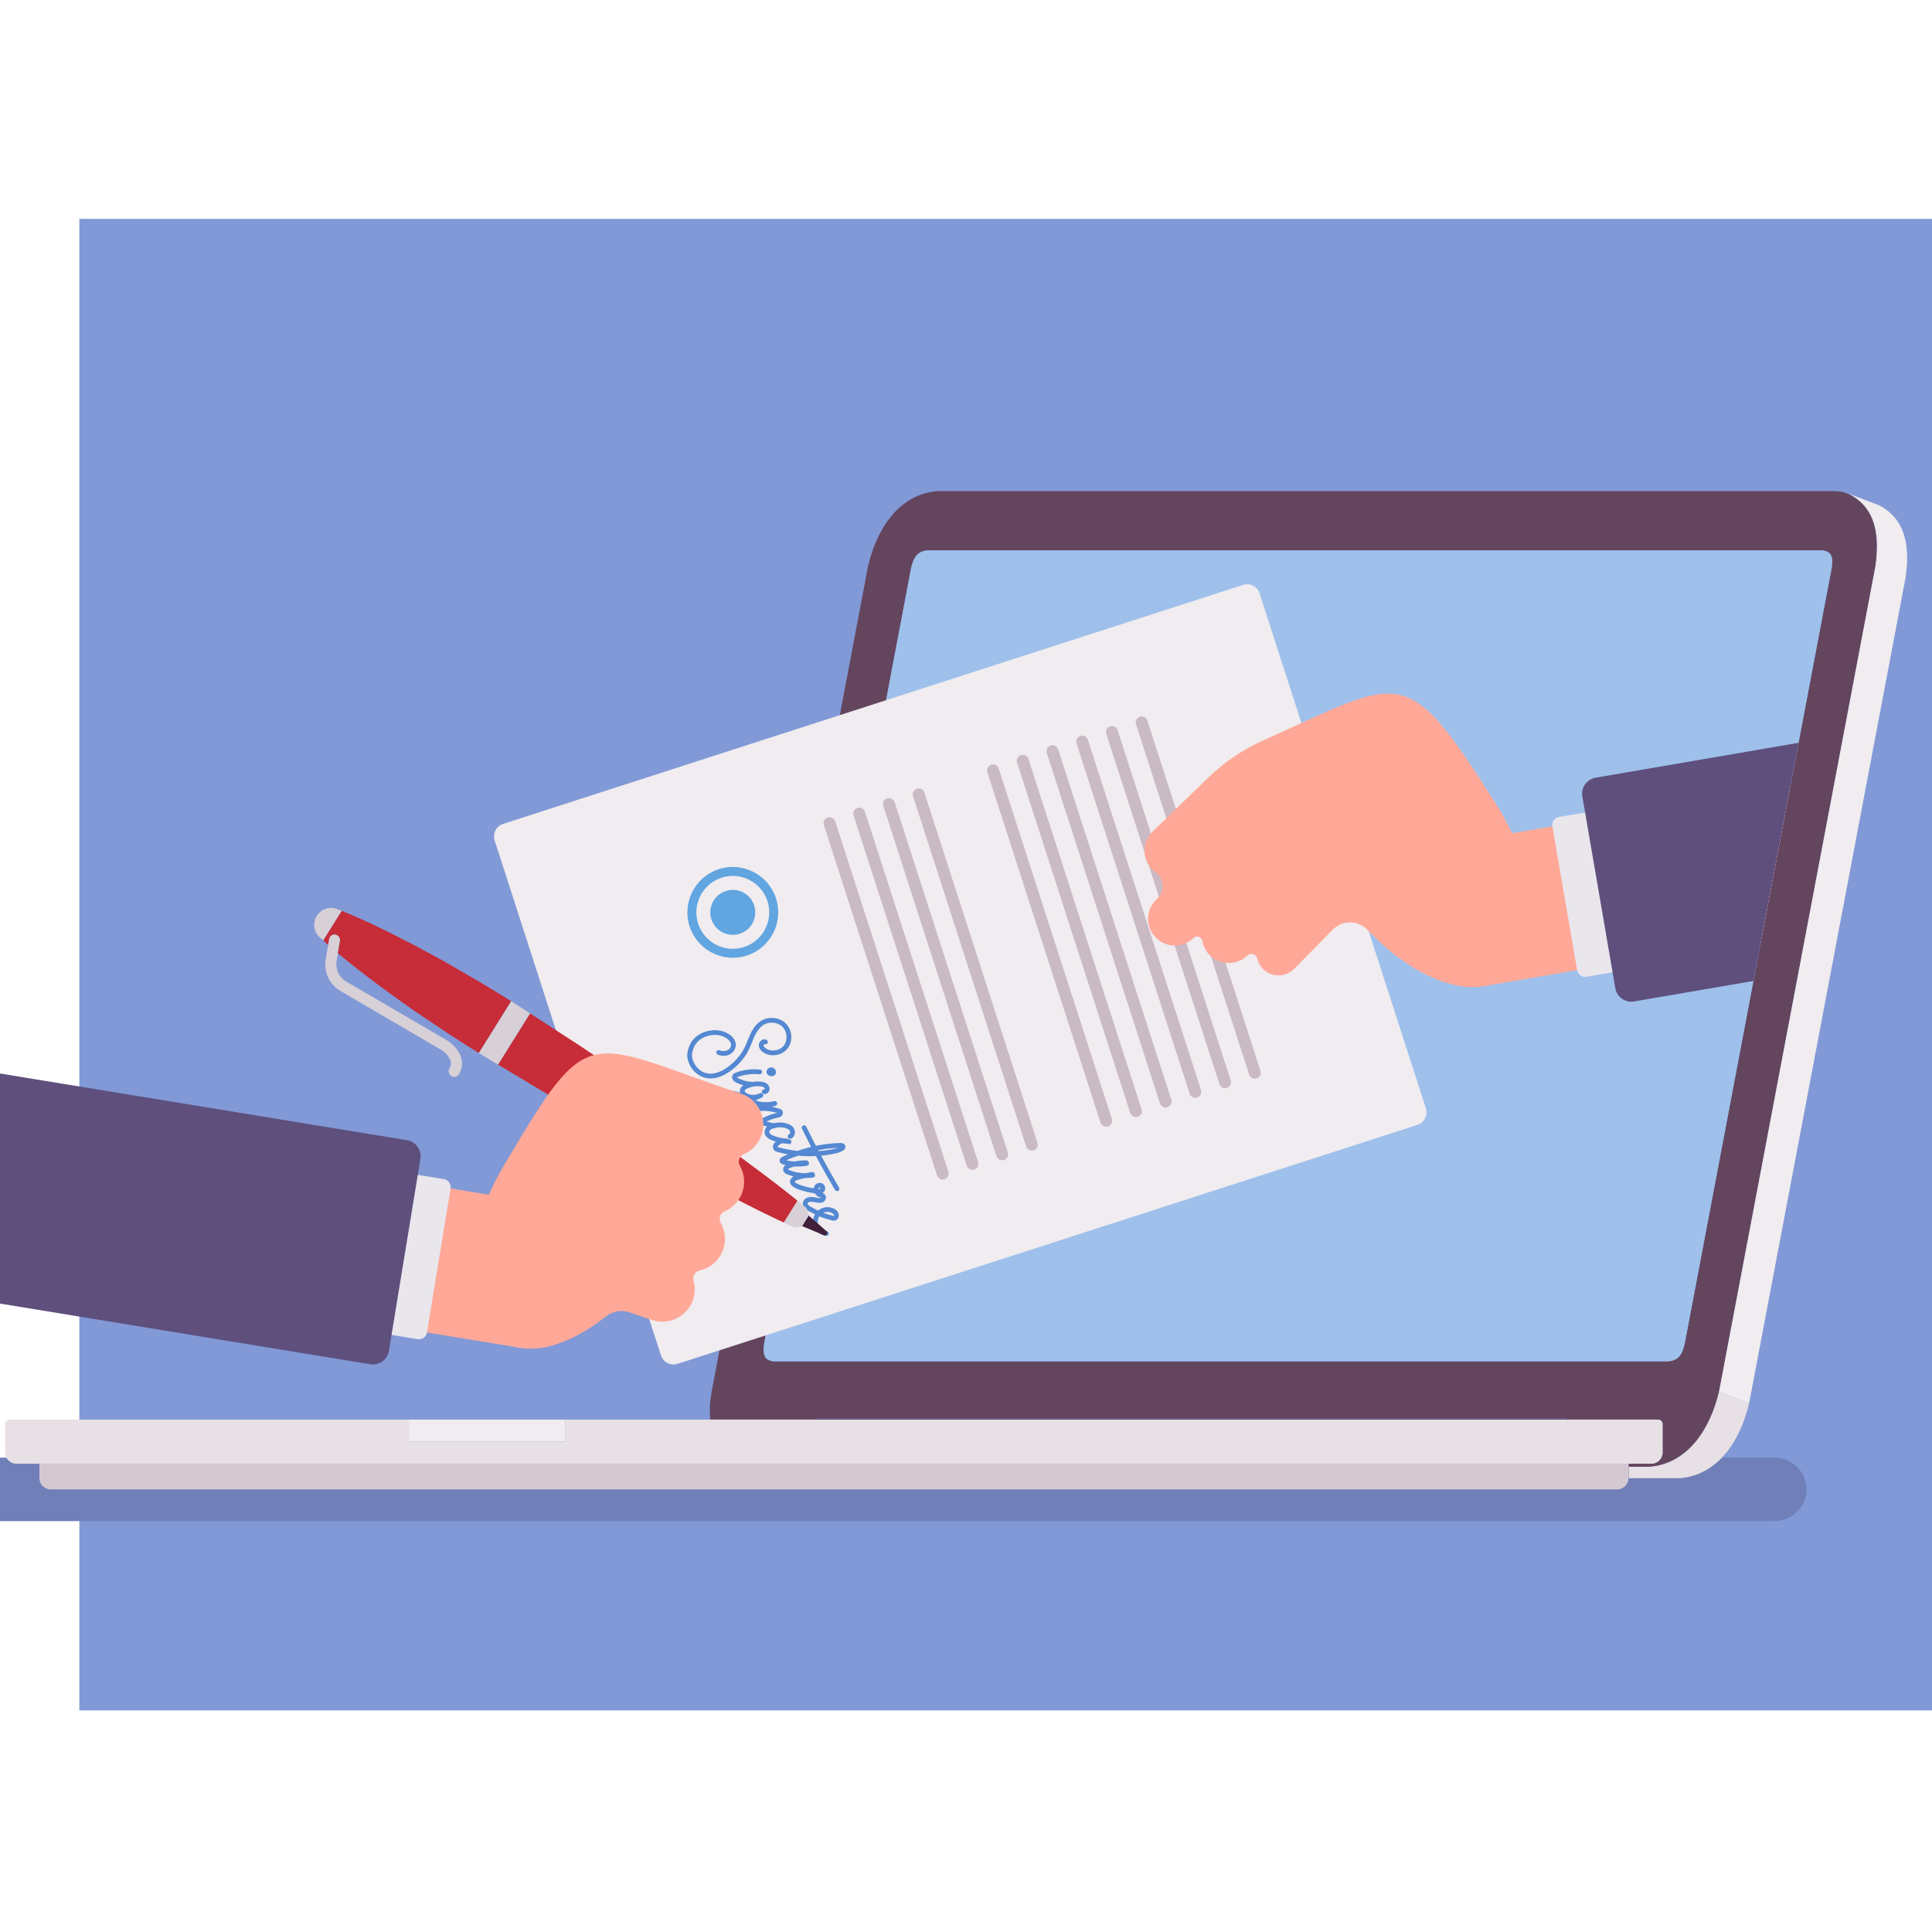 <?xml version="1.0" encoding="UTF-8" standalone="no"?><!DOCTYPE svg PUBLIC "-//W3C//DTD SVG 1.1//EN" "http://www.w3.org/Graphics/SVG/1.1/DTD/svg11.dtd"><svg width="100%" height="100%" viewBox="0 0 100 100" version="1.1" xmlns="http://www.w3.org/2000/svg" xmlns:xlink="http://www.w3.org/1999/xlink" xml:space="preserve" xmlns:serif="http://www.serif.com/" style="fill-rule:evenodd;clip-rule:evenodd;stroke-linejoin:round;stroke-miterlimit:2;"><g><rect x="4.107" y="11.328" width="96.089" height="77.202" style="fill:#8199d6;fill-rule:nonzero;"/><path d="M91.814,78.732l-94.503,0c-0.935,0 -1.693,-0.734 -1.693,-1.641l-0,-0.001c-0,-0.906 0.758,-1.641 1.693,-1.641l94.503,0c0.935,0 1.693,0.735 1.693,1.641l-0,0.001c-0,0.907 -0.758,1.641 -1.693,1.641Z" style="fill:#707fb8;fill-rule:nonzero;"/><path d="M39.551,69.554l7.609,-40.158c0.123,-0.518 0.314,-0.86 0.834,-0.906l46.323,-0c0.518,0.048 0.564,0.392 0.492,0.906l-7.609,40.158c-0.125,0.526 -0.296,0.859 -0.835,0.906l-46.323,0c-0.505,-0.046 -0.563,-0.397 -0.491,-0.906Zm2.51,3.902l0.103,-0.029l0.106,-0.01l38.855,-0l-0.106,0.01l-0.104,0.029l-0.045,0.022l4.95,-0c0.131,-0 0.236,0.105 0.236,0.236l0,1.468c0,0.32 -0.259,0.58 -0.579,0.58c-2.714,-0 2.315,-0 -1.173,-0l-0,0.158l1.1,0c1.966,-0.174 3.113,-1.946 3.571,-3.875l8.1,-42.75c0.245,-1.733 -0.058,-3.36 -1.739,-3.841l-0.364,-0.033l-46.47,-0c-1.972,0.173 -3.11,1.935 -3.57,3.874l-8.1,42.75c-0.076,0.533 -0.111,0.703 -0.077,1.283l0.009,0.15l5.251,-0l0.046,-0.022Z" style="fill:#64455e;fill-rule:nonzero;"/><path d="M81.019,73.427l-38.855,-0l-0.103,0.029l-0.046,0.022l38.855,-0l0.045,-0.022l0.104,-0.029Z" style="fill:#5c3e66;fill-rule:nonzero;"/><path d="M97.241,26.144l-1.56,-0.591c1.431,0.727 1.615,2.172 1.394,3.742l-8.1,42.75l1.559,0.592l8.1,-42.751c0.225,-1.587 0.024,-3.022 -1.393,-3.742Z" style="fill:#f0ecef;fill-rule:nonzero;"/><path d="M85.404,75.92l-1.1,0l-0,0.037c0.002,0.078 0.001,0.221 0,0.554l2.66,-0c1.961,-0.172 3.108,-1.926 3.57,-3.874l-1.559,-0.592c-0.453,1.909 -1.595,3.7 -3.571,3.875Z" style="fill:#e7e0e5;fill-rule:nonzero;"/><path d="M85.477,75.762c0.32,-0 0.579,-0.26 0.579,-0.58l0,-1.468c0,-0.131 -0.105,-0.236 -0.236,-0.236l-56.566,-0l-0,1.142l-8.093,-0l0,-1.142l-20.657,-0c-0.13,-0 -0.236,0.105 -0.236,0.236l0,1.468c0,0.32 0.26,0.58 0.58,0.58l83.456,-0c3.474,-0 0.612,-0 1.173,-0Z" style="fill:#e7e0e5;fill-rule:nonzero;"/><rect x="21.161" y="73.478" width="8.092" height="1.142" style="fill:#f0ecef;fill-rule:nonzero;"/><path d="M84.304,75.957c-0.002,-0.085 -0.008,-0.098 -0.019,-0.195l0.019,1.329c-0,-0.241 0,-0.429 0,-0.58c0.001,-0.333 0.002,-0.476 -0,-0.554Z" style="fill:#d5c9d1;fill-rule:nonzero;"/><path d="M2.04,76.511c-0,0.32 0.259,0.58 0.58,0.58l81.085,-0c0.32,-0 0.58,-0.26 0.58,-0.58l-0,-0.749l-82.245,-0l-0,0.749Z" style="fill:#d5c9d1;fill-rule:nonzero;"/><path d="M94.317,28.49l-46.323,-0c-0.526,0.047 -0.711,0.39 -0.834,0.905l-7.609,40.159c-0.072,0.506 -0.015,0.86 0.491,0.906l46.323,-0c0.537,-0.047 0.71,-0.38 0.834,-0.906l7.609,-40.159c0.073,-0.513 0.027,-0.857 -0.491,-0.905Z" style="fill:#9ec0eb;fill-rule:nonzero;"/><path d="M92.676,40.649l-17.102,2.94c-2.056,0.353 -3.437,2.307 -3.083,4.363c0.353,2.056 2.306,3.436 4.363,3.083l14.321,-2.462l1.501,-7.924Z" style="fill:#ffa898;fill-rule:nonzero;"/><path d="M86.8,41.236l1.422,8.273l-6.105,1.05c-0.229,0.039 -0.446,-0.114 -0.485,-0.343l-1.28,-7.446c-0.039,-0.228 0.114,-0.445 0.343,-0.484l6.105,-1.05Z" style="fill:#e9e6ec;fill-rule:nonzero;"/><path d="M93.093,38.448l-10.506,1.806c-0.457,0.078 -0.763,0.512 -0.685,0.969l1.707,9.928c0.078,0.457 0.512,0.764 0.969,0.685l6.18,-1.062l2.335,-12.326Z" style="fill:#5e4f7d;fill-rule:nonzero;"/><path d="M64.34,30.274c0.357,-0.115 0.741,0.081 0.856,0.439l8.609,26.653c0.115,0.357 -0.081,0.741 -0.438,0.857l-38.299,12.37c-0.358,0.115 -0.742,-0.081 -0.857,-0.439l-8.609,-26.653c-0.115,-0.357 0.081,-0.741 0.438,-0.856l38.3,-12.371Z" style="fill:#f0ecef;fill-rule:nonzero;"/><path d="M42.643,42.705l5.856,18.13c0.052,0.162 0.227,0.252 0.389,0.199c0.163,-0.052 0.251,-0.227 0.199,-0.389l-5.856,-18.13c-0.053,-0.163 -0.226,-0.252 -0.389,-0.199c-0.162,0.052 -0.252,0.226 -0.199,0.389Z" style="fill:#cabac4;fill-rule:nonzero;"/><path d="M44.381,41.819c-0.163,0.052 -0.252,0.226 -0.199,0.389l5.856,18.13c0.052,0.162 0.226,0.252 0.389,0.199c0.162,-0.052 0.251,-0.227 0.199,-0.389l-5.856,-18.13c-0.052,-0.164 -0.227,-0.252 -0.389,-0.199Z" style="fill:#cabac4;fill-rule:nonzero;"/><path d="M45.919,41.322c-0.162,0.052 -0.251,0.226 -0.199,0.389l5.856,18.13c0.053,0.162 0.227,0.252 0.389,0.2c0.162,-0.053 0.251,-0.228 0.199,-0.389l-5.856,-18.131c-0.053,-0.163 -0.227,-0.251 -0.389,-0.199Z" style="fill:#cabac4;fill-rule:nonzero;"/><path d="M47.458,40.825c-0.163,0.052 -0.252,0.226 -0.199,0.389l5.856,18.13c0.052,0.162 0.226,0.252 0.389,0.2c0.162,-0.053 0.25,-0.228 0.198,-0.389l-5.856,-18.131c-0.052,-0.163 -0.226,-0.252 -0.388,-0.199Z" style="fill:#cabac4;fill-rule:nonzero;"/><path d="M51.105,39.971l5.856,18.131c0.053,0.162 0.227,0.252 0.389,0.199c0.162,-0.052 0.251,-0.227 0.199,-0.389l-5.856,-18.13c-0.053,-0.164 -0.227,-0.252 -0.389,-0.199c-0.162,0.052 -0.252,0.225 -0.199,0.388Z" style="fill:#cabac4;fill-rule:nonzero;"/><path d="M52.842,39.086c-0.161,0.052 -0.251,0.225 -0.198,0.388l5.856,18.131c0.052,0.162 0.227,0.252 0.388,0.199c0.163,-0.052 0.251,-0.227 0.199,-0.389l-5.856,-18.13c-0.053,-0.163 -0.226,-0.252 -0.389,-0.199Z" style="fill:#cabac4;fill-rule:nonzero;"/><path d="M54.381,38.589c-0.162,0.052 -0.251,0.225 -0.198,0.389l5.856,18.13c0.052,0.162 0.226,0.252 0.388,0.199c0.163,-0.052 0.252,-0.227 0.199,-0.389l-5.856,-18.13c-0.052,-0.163 -0.226,-0.252 -0.389,-0.199Z" style="fill:#cabac4;fill-rule:nonzero;"/><path d="M55.721,38.48l5.856,18.131c0.052,0.162 0.227,0.252 0.389,0.199c0.162,-0.052 0.251,-0.227 0.199,-0.388l-5.856,-18.131c-0.053,-0.163 -0.226,-0.252 -0.389,-0.199c-0.162,0.052 -0.252,0.226 -0.199,0.388Z" style="fill:#cabac4;fill-rule:nonzero;"/><path d="M57.458,37.595c-0.161,0.052 -0.25,0.225 -0.197,0.388l5.856,18.131c0.052,0.162 0.226,0.252 0.387,0.199c0.163,-0.052 0.251,-0.227 0.199,-0.388l-5.856,-18.131c-0.053,-0.163 -0.226,-0.252 -0.389,-0.199Z" style="fill:#cabac4;fill-rule:nonzero;"/><path d="M58.997,37.098c-0.163,0.052 -0.251,0.225 -0.198,0.389l5.856,18.13c0.052,0.162 0.225,0.252 0.388,0.199c0.163,-0.052 0.252,-0.227 0.199,-0.389l-5.856,-18.13c-0.052,-0.163 -0.227,-0.252 -0.389,-0.199Z" style="fill:#cabac4;fill-rule:nonzero;"/><path d="M37.35,45.429c-0.99,0.32 -1.535,1.385 -1.216,2.375c0.32,0.989 1.385,1.534 2.375,1.215c0.99,-0.32 1.535,-1.385 1.216,-2.375c-0.32,-0.99 -1.386,-1.535 -2.375,-1.215Zm-0.143,-0.442c1.233,-0.398 2.561,0.281 2.96,1.515c0.398,1.233 -0.282,2.56 -1.515,2.958c-1.234,0.399 -2.561,-0.28 -2.959,-1.513c-0.398,-1.234 0.281,-2.562 1.514,-2.96Z" style="fill:#61a5e1;fill-rule:nonzero;"/><path d="M37.572,46.116c0.612,-0.197 1.268,0.139 1.465,0.75c0.197,0.612 -0.138,1.267 -0.749,1.465c-0.612,0.197 -1.268,-0.138 -1.466,-0.749c-0.197,-0.612 0.139,-1.268 0.75,-1.466Z" style="fill:#61a5e1;fill-rule:nonzero;"/><path d="M36.776,55.82c-0.314,0 -0.6,-0.123 -0.835,-0.361c-0.162,-0.164 -0.279,-0.371 -0.338,-0.6c-0.053,-0.205 -0.035,-0.349 0.014,-0.53c0.108,-0.402 0.337,-0.681 0.7,-0.852c0.482,-0.229 1.047,-0.202 1.44,0.069c0.117,0.081 0.315,0.255 0.328,0.512c0.01,0.216 -0.123,0.427 -0.333,0.526c-0.177,0.084 -0.395,0.085 -0.599,0.005c-0.063,-0.025 -0.094,-0.097 -0.069,-0.16c0.025,-0.063 0.096,-0.093 0.159,-0.069c0.142,0.056 0.289,0.057 0.404,0.002c0.117,-0.055 0.198,-0.178 0.193,-0.292c-0.008,-0.157 -0.158,-0.278 -0.223,-0.322c-0.321,-0.222 -0.79,-0.241 -1.195,-0.05c-0.298,0.142 -0.479,0.362 -0.569,0.694c-0.039,0.148 -0.052,0.252 -0.013,0.406c0.049,0.187 0.144,0.356 0.275,0.489c0.221,0.223 0.485,0.317 0.785,0.28c0.596,-0.074 1.241,-0.659 1.544,-1.172c0.034,-0.057 0.066,-0.115 0.095,-0.175c0.057,-0.116 0.107,-0.241 0.156,-0.361c0.048,-0.118 0.097,-0.24 0.154,-0.359c0.147,-0.304 0.32,-0.518 0.53,-0.653c0.396,-0.255 0.964,-0.199 1.293,0.126c0.341,0.338 0.384,0.917 0.096,1.291c-0.294,0.382 -0.89,0.474 -1.275,0.196c-0.143,-0.103 -0.22,-0.234 -0.218,-0.369c0.002,-0.103 0.063,-0.204 0.155,-0.258c0.081,-0.047 0.171,-0.051 0.248,-0.009c0.059,0.032 0.082,0.106 0.05,0.166c-0.032,0.059 -0.105,0.081 -0.165,0.051c-0.013,0.002 -0.042,0.029 -0.042,0.054c-0.001,0.051 0.042,0.113 0.115,0.166c0.278,0.2 0.725,0.13 0.937,-0.146c0.212,-0.275 0.178,-0.718 -0.074,-0.967c-0.251,-0.248 -0.684,-0.29 -0.987,-0.095c-0.171,0.11 -0.315,0.291 -0.442,0.554c-0.054,0.111 -0.101,0.23 -0.148,0.344c-0.05,0.124 -0.102,0.253 -0.163,0.377c-0.031,0.065 -0.066,0.129 -0.103,0.192c-0.342,0.578 -1.045,1.207 -1.726,1.291c-0.052,0.006 -0.103,0.009 -0.154,0.009Z" style="fill:#5488d2;fill-rule:nonzero;"/><path d="M38.896,56.242l-0.007,-0c-0.263,-0.015 -0.531,-0.086 -0.774,-0.204c-0.048,-0.023 -0.103,-0.052 -0.148,-0.102c-0.063,-0.069 -0.088,-0.16 -0.067,-0.239c0.032,-0.12 0.149,-0.164 0.193,-0.18c0.39,-0.146 0.82,-0.2 1.243,-0.156c0.067,0.007 0.116,0.067 0.109,0.135c-0.007,0.067 -0.066,0.116 -0.135,0.109c-0.385,-0.04 -0.777,0.009 -1.131,0.141c-0.018,0.007 -0.03,0.013 -0.037,0.017l0.006,0.007c0.016,0.018 0.046,0.033 0.074,0.047c0.215,0.104 0.45,0.167 0.681,0.18c0.068,0.004 0.12,0.062 0.116,0.129c-0.004,0.066 -0.058,0.116 -0.123,0.116Z" style="fill:#5488d2;fill-rule:nonzero;"/><path d="M37.729,56.698c-0.219,-0 -0.419,0.058 -0.574,0.173c-0.063,0.047 -0.144,0.123 -0.18,0.224c-0.029,0.083 -0.018,0.174 0.026,0.231c0.1,0.129 0.343,0.091 0.443,0.068c0.327,-0.073 0.641,-0.221 0.946,-0.364l0.156,-0.074c-0.125,-0.072 -0.245,-0.139 -0.377,-0.184c-0.149,-0.05 -0.299,-0.074 -0.44,-0.074Zm-0.478,0.965c-0.194,0 -0.348,-0.063 -0.444,-0.186c-0.095,-0.124 -0.12,-0.301 -0.063,-0.463c0.044,-0.126 0.135,-0.244 0.264,-0.34c0.32,-0.237 0.783,-0.288 1.239,-0.134c0.024,0.008 0.047,0.016 0.069,0.025c-0.016,-0.046 -0.021,-0.094 -0.015,-0.142c0.018,-0.13 0.113,-0.235 0.283,-0.312c0.257,-0.116 0.539,-0.158 0.818,-0.123c0.079,0.01 0.181,0.029 0.271,0.088c0.107,0.072 0.169,0.188 0.16,0.304c-0.006,0.074 -0.045,0.147 -0.105,0.195c-0.056,0.044 -0.124,0.062 -0.191,0.052c-0.067,-0.011 -0.112,-0.074 -0.102,-0.141c0.011,-0.066 0.072,-0.111 0.138,-0.102l0.015,-0.023c0.002,-0.025 -0.02,-0.059 -0.052,-0.08c-0.046,-0.032 -0.112,-0.043 -0.164,-0.05c-0.231,-0.029 -0.475,0.008 -0.687,0.104c-0.084,0.038 -0.135,0.082 -0.141,0.121c-0.007,0.053 0.067,0.117 0.14,0.15c0.182,0.083 0.4,0.085 0.584,0.009l0.065,-0.03c0.06,-0.029 0.132,-0.004 0.162,0.056c0.03,0.059 0.007,0.132 -0.052,0.163c-0.024,0.013 -0.049,0.024 -0.073,0.035l-0.266,0.125c0.014,0.005 0.028,0.009 0.042,0.013c0.29,0.087 0.597,0.096 0.887,0.028c0.066,-0.015 0.132,0.026 0.148,0.092c0.015,0.066 -0.026,0.132 -0.092,0.147c-0.331,0.078 -0.682,0.067 -1.013,-0.032c-0.095,-0.028 -0.183,-0.066 -0.267,-0.109l-0.315,0.149c-0.316,0.149 -0.643,0.303 -0.997,0.382c-0.087,0.019 -0.17,0.029 -0.246,0.029Z" style="fill:#5488d2;fill-rule:nonzero;"/><path d="M40.292,57.629m-0.22,0.77l-0.03,-0.004l-0.561,-0.142c-0.123,-0.031 -0.158,-0.103 -0.166,-0.157c-0.007,-0.045 -0,-0.131 0.117,-0.197c0.236,-0.133 0.49,-0.229 0.755,-0.284c0.014,-0.003 0.027,-0.006 0.039,-0.009c-0.397,-0.121 -0.821,-0.142 -1.229,-0.061c-0.064,0.013 -0.128,-0.027 -0.143,-0.092c-0.016,-0.064 0.023,-0.129 0.087,-0.147l1.133,-0.308c0.065,-0.018 0.132,0.021 0.15,0.086c0.018,0.066 -0.021,0.133 -0.086,0.151l-0.196,0.053c0.135,0.022 0.268,0.055 0.398,0.097c0.035,0.011 0.107,0.034 0.15,0.102c0.059,0.092 0.031,0.221 -0.064,0.295c-0.06,0.046 -0.128,0.06 -0.183,0.072c-0.2,0.042 -0.39,0.107 -0.569,0.195l0.428,0.108c0.066,0.017 0.106,0.084 0.089,0.149c-0.014,0.056 -0.064,0.093 -0.119,0.093Z" style="fill:#5488d2;fill-rule:nonzero;"/><path d="M40.737,59.196l-0.018,-0.001c-0.27,-0.041 -0.55,-0.083 -0.812,-0.198c-0.202,-0.089 -0.317,-0.218 -0.333,-0.372c-0.011,-0.114 0.038,-0.233 0.131,-0.32c0.065,-0.061 0.149,-0.106 0.262,-0.142c0.233,-0.074 0.481,-0.081 0.718,-0.021c0.197,0.049 0.335,0.141 0.41,0.272c0.054,0.096 0.065,0.222 0.027,0.328c-0.033,0.092 -0.099,0.161 -0.184,0.193c-0.063,0.024 -0.134,-0.007 -0.158,-0.071c-0.024,-0.063 0.008,-0.134 0.071,-0.158c0.022,-0.008 0.034,-0.03 0.04,-0.047c0.014,-0.039 0.01,-0.089 -0.01,-0.123c-0.05,-0.089 -0.167,-0.134 -0.256,-0.157c-0.19,-0.048 -0.397,-0.042 -0.584,0.018c-0.077,0.024 -0.131,0.052 -0.168,0.087c-0.037,0.034 -0.058,0.08 -0.054,0.117c0.008,0.084 0.133,0.148 0.187,0.171c0.232,0.103 0.495,0.142 0.749,0.18c0.067,0.01 0.113,0.073 0.103,0.14c-0.009,0.06 -0.061,0.104 -0.121,0.104Z" style="fill:#5488d2;fill-rule:nonzero;"/><path d="M43.37,59.411c-0.444,0.02 -0.889,0.083 -1.324,0.188c0.349,-0.008 0.696,-0.046 1.038,-0.113c0.091,-0.018 0.191,-0.04 0.286,-0.075Zm-2.049,0.967c-0.226,0 -0.451,-0.028 -0.669,-0.083c-0.008,-0.002 -0.018,-0.004 -0.029,-0.006c-0.084,-0.016 -0.241,-0.047 -0.267,-0.183c-0.031,-0.158 0.145,-0.233 0.229,-0.269l0.024,-0.011c0.059,-0.028 0.119,-0.054 0.18,-0.078c-0.176,-0.031 -0.35,-0.07 -0.522,-0.115c-0.043,-0.012 -0.108,-0.029 -0.163,-0.073c-0.069,-0.055 -0.103,-0.131 -0.097,-0.214c0.012,-0.161 0.174,-0.294 0.257,-0.343c0.188,-0.108 0.448,-0.088 0.623,-0.019c0.063,0.024 0.094,0.096 0.069,0.159c-0.025,0.063 -0.096,0.094 -0.159,0.069c-0.119,-0.047 -0.299,-0.06 -0.41,0.004c-0.073,0.042 -0.136,0.123 -0.135,0.15c0.02,0.014 0.054,0.023 0.079,0.03c0.311,0.082 0.629,0.14 0.95,0.173c0.218,-0.077 0.441,-0.143 0.665,-0.199c0.507,-0.125 1.028,-0.196 1.546,-0.209c0.177,-0.006 0.254,0.087 0.266,0.174c0.006,0.04 0.006,0.143 -0.13,0.224c-0.161,0.096 -0.341,0.137 -0.497,0.168c-0.597,0.117 -1.212,0.147 -1.819,0.091c-0.016,0.006 -0.031,0.011 -0.046,0.017c-0.047,0.017 -0.093,0.033 -0.14,0.05c-0.144,0.051 -0.28,0.099 -0.41,0.162l-0.016,0.007l0.012,0.003c0.331,0.084 0.683,0.098 1.018,0.041c0.066,-0.011 0.13,0.034 0.141,0.101c0.012,0.067 -0.033,0.13 -0.1,0.141c-0.148,0.025 -0.299,0.038 -0.45,0.038Z" style="fill:#5488d2;fill-rule:nonzero;"/><path d="M39.998,55.567l-0.057,-0.109l-0,0l0.057,0.109l-0.057,-0.109l0.057,0.109Zm-0.064,0.137c-0.087,0 -0.174,-0.04 -0.222,-0.111c-0.052,-0.076 -0.057,-0.194 0.05,-0.286c0.071,-0.061 0.165,-0.075 0.251,-0.037c0.09,0.04 0.153,0.127 0.156,0.217c0.003,0.079 -0.04,0.15 -0.114,0.189l-0,-0c-0.037,0.019 -0.079,0.028 -0.121,0.028Z" style="fill:#5488d2;fill-rule:nonzero;"/><path d="M43.325,61.652c-0.041,-0 -0.082,-0.021 -0.105,-0.06c-0.611,-1.028 -1.186,-2.095 -1.709,-3.171c-0.03,-0.061 -0.005,-0.134 0.056,-0.164c0.061,-0.029 0.135,-0.004 0.164,0.057c0.521,1.07 1.093,2.13 1.7,3.153c0.034,0.058 0.015,0.133 -0.043,0.168c-0.02,0.012 -0.041,0.017 -0.063,0.017Z" style="fill:#5488d2;fill-rule:nonzero;"/><path d="M42.115,60.888l-0.001,0l0.001,0Zm0.246,0.66c0.047,0.002 0.087,-0.003 0.101,-0.022l-0.005,-0.044c-0.014,-0.013 -0.043,-0.015 -0.061,-0.004c-0.02,0.012 -0.032,0.04 -0.035,0.07Zm0.252,1.226c0.147,0.056 0.3,0.103 0.489,0.152c0.013,0.004 0.048,0.013 0.059,0.01c0.005,-0.004 0.014,-0.027 0.009,-0.047c-0.01,-0.035 -0.047,-0.072 -0.103,-0.103c-0.136,-0.075 -0.312,-0.077 -0.454,-0.012Zm0.162,1.194l-0.01,-0c-0.295,-0.025 -0.563,-0.24 -0.65,-0.522c-0.061,-0.197 -0.032,-0.415 0.068,-0.593c-0.106,-0.052 -0.219,-0.111 -0.346,-0.182c-0.204,-0.114 -0.299,-0.25 -0.283,-0.404c0.014,-0.13 0.12,-0.246 0.263,-0.289c0.111,-0.032 0.224,-0.02 0.315,-0.01c0.042,0.005 0.087,0.013 0.133,0.022c0.068,0.013 0.137,0.027 0.189,0.022c0.023,-0.002 0.041,-0.012 0.047,-0.021c0.001,-0.002 -0.022,-0.007 -0.038,-0.011c-0.035,-0.008 -0.079,-0.019 -0.121,-0.045c-0.066,-0.042 -0.122,-0.1 -0.162,-0.164c-0.014,-0.003 -0.028,-0.006 -0.041,-0.008c-0.021,-0.004 -0.041,-0.009 -0.059,-0.012c-0.405,-0.067 -1.098,-0.223 -1.183,-0.516c-0.017,-0.057 -0.026,-0.171 0.102,-0.286c0.025,-0.021 0.05,-0.039 0.077,-0.053c-0.117,-0.03 -0.23,-0.068 -0.338,-0.116c-0.046,-0.02 -0.155,-0.068 -0.192,-0.178c-0.028,-0.085 -0.005,-0.183 0.06,-0.256c0.048,-0.052 0.106,-0.083 0.162,-0.108c0.268,-0.121 0.586,-0.179 0.965,-0.177c0.068,0.001 0.122,0.056 0.122,0.124c-0,0.067 -0.055,0.122 -0.123,0.122l-0.022,-0c-0.336,-0 -0.611,0.051 -0.841,0.155c-0.032,0.014 -0.063,0.029 -0.08,0.048l-0.01,0.018c0.001,-0.003 0.012,0.007 0.058,0.028c0.247,0.108 0.524,0.165 0.826,0.17c0.123,-0.024 0.245,-0.043 0.366,-0.062c0.057,-0.009 0.113,0.023 0.134,0.077l0.006,0.024c0.008,0.014 0.014,0.03 0.016,0.048c0.009,0.067 -0.038,0.128 -0.105,0.136l-0.003,0.001c-0.134,0.015 -0.265,0.022 -0.391,0.022c-0.143,0.028 -0.284,0.062 -0.419,0.109c-0.039,0.014 -0.079,0.029 -0.104,0.051c-0.027,0.024 -0.03,0.037 -0.031,0.038c0.024,0.085 0.45,0.25 0.987,0.339c0.013,-0.098 0.065,-0.188 0.147,-0.239c0.114,-0.071 0.266,-0.056 0.361,0.035c0.1,0.096 0.113,0.262 0.03,0.371c-0.026,0.034 -0.058,0.059 -0.092,0.077c0.039,0.012 0.081,0.03 0.117,0.067c0.078,0.079 0.088,0.207 0.025,0.305c-0.048,0.073 -0.134,0.123 -0.231,0.132c-0.086,0.008 -0.178,-0.01 -0.259,-0.026c-0.038,-0.008 -0.076,-0.015 -0.111,-0.019c-0.077,-0.008 -0.156,-0.017 -0.22,0.002c-0.046,0.013 -0.084,0.048 -0.087,0.079c-0.005,0.045 0.052,0.105 0.158,0.163c0.145,0.081 0.269,0.147 0.385,0.202l0.013,-0.011c0.23,-0.187 0.571,-0.218 0.831,-0.076c0.115,0.064 0.192,0.151 0.22,0.252c0.021,0.075 0.01,0.161 -0.029,0.229c-0.035,0.062 -0.09,0.105 -0.155,0.122c-0.073,0.019 -0.142,0 -0.183,-0.01c-0.246,-0.065 -0.438,-0.127 -0.632,-0.208c-0.076,0.123 -0.1,0.28 -0.058,0.417c0.058,0.187 0.241,0.334 0.436,0.35c0.068,0.006 0.118,0.065 0.112,0.132c-0.005,0.065 -0.058,0.113 -0.122,0.113Z" style="fill:#5488d2;fill-rule:nonzero;"/><path d="M65.364,38.334c-1.046,0.471 -1.998,1.114 -2.825,1.916l-2.877,2.791c-0.55,0.532 -0.563,1.408 -0.03,1.958c0.056,0.058 0.116,0.109 0.178,0.155c0.211,0.154 0.343,0.393 0.361,0.654c0.018,0.26 -0.079,0.517 -0.267,0.698l-0.059,0.059c-0.549,0.531 -0.562,1.408 -0.029,1.958c0.473,0.488 1.218,0.553 1.764,0.187c0.068,-0.046 0.133,-0.098 0.194,-0.158c0.074,-0.072 0.18,-0.096 0.277,-0.064c0.097,0.032 0.167,0.115 0.184,0.215c0.044,0.264 0.166,0.519 0.367,0.726c0.533,0.55 1.408,0.558 1.959,0.031c0.079,-0.078 0.194,-0.105 0.3,-0.074c0.106,0.032 0.186,0.118 0.211,0.226c0.046,0.202 0.148,0.394 0.308,0.551c0.446,0.44 1.159,0.432 1.602,-0.012l2.005,-2.036c0.239,-0.242 0.565,-0.377 0.904,-0.373c0.339,0.004 0.662,0.145 0.895,0.392c2.299,2.429 5.083,3.575 6.898,2.622c2.298,-1.206 2.174,-5.319 -0.278,-9.185c-4.691,-7.393 -4.741,-6.513 -12.042,-3.237Z" style="fill:#ffa898;fill-rule:nonzero;"/><path d="M29.939,54.078c0.749,0.495 1.491,0.993 2.224,1.479c0.731,0.491 1.453,0.976 2.139,1.461c0.686,0.484 1.362,0.941 1.985,1.392c0.622,0.453 1.217,0.88 1.762,1.276c1.082,0.795 1.983,1.475 2.6,1.959c0.263,0.206 0.471,0.378 0.63,0.506l-0.705,1.13c-0.184,-0.087 -0.43,-0.198 -0.731,-0.345c-0.706,-0.341 -1.713,-0.851 -2.902,-1.473c-0.596,-0.316 -1.241,-0.663 -1.92,-1.024c-0.68,-0.361 -1.387,-0.767 -2.123,-1.17c-0.737,-0.404 -1.49,-0.839 -2.252,-1.28c-0.759,-0.446 -1.533,-0.893 -2.307,-1.348c-0.859,-0.523 -1.72,-1.032 -2.562,-1.536l1.657,-2.654c0.823,0.534 1.658,1.084 2.505,1.627Z" style="fill:#c62d38;fill-rule:nonzero;"/><path d="M42.774,63.721c0.044,0.042 0.056,0.113 0.025,0.163c-0.032,0.05 -0.1,0.071 -0.158,0.049l-1.127,-0.472l0.34,-0.545l0.92,0.805Z" style="fill:#412139;fill-rule:nonzero;"/><path d="M27.434,52.451l-1.657,2.654c-0.336,-0.203 -0.667,-0.403 -0.998,-0.602l1.676,-2.685c0.324,0.21 0.649,0.42 0.979,0.633Z" style="fill:#d8d0d7;fill-rule:nonzero;"/><path d="M16.534,48.502c-0.248,-0.232 -0.341,-0.599 -0.216,-0.934c0.166,-0.457 0.67,-0.69 1.123,-0.519c-0,-0 0.085,0.032 0.248,0.098l-0.958,1.535c-0.13,-0.118 -0.197,-0.18 -0.197,-0.18Z" style="fill:#d8d0d7;fill-rule:nonzero;"/><path d="M23.266,55.298c0.089,-0.142 0.098,-0.325 0.026,-0.468c-0.103,-0.205 -0.261,-0.38 -0.464,-0.493l-5.203,-3.043c-0.57,-0.335 -0.868,-0.97 -0.768,-1.623l0.125,-0.763l0.048,-0.3c0.027,-0.158 0.171,-0.264 0.329,-0.237c0.153,0.026 0.264,0.173 0.237,0.33l-0.107,0.642l-0.066,0.421c-0.064,0.417 0.125,0.822 0.489,1.035l5.207,3.039c0.29,0.175 0.53,0.43 0.684,0.735c0.161,0.326 0.145,0.723 -0.047,1.031c-0.082,0.131 -0.262,0.172 -0.399,0.087c-0.131,-0.082 -0.172,-0.262 -0.091,-0.393Z" style="fill:#d8d0d7;fill-rule:nonzero;"/><path d="M17.359,48.371c-0.158,-0.027 -0.302,0.079 -0.329,0.237l-0.048,0.3c-0.098,-0.09 -0.185,-0.165 -0.251,-0.226l0.958,-1.535c0.198,0.075 0.504,0.203 0.904,0.382c0.726,0.32 1.737,0.811 2.931,1.437c0.585,0.322 1.24,0.654 1.9,1.046c0.664,0.386 1.374,0.787 2.089,1.226c0.311,0.186 0.624,0.382 0.942,0.58l-1.676,2.685c-0.318,-0.198 -0.631,-0.393 -0.935,-0.591c-0.709,-0.449 -1.382,-0.91 -2.02,-1.337c-0.641,-0.422 -1.227,-0.864 -1.773,-1.248c-1.077,-0.79 -1.953,-1.477 -2.562,-1.984l0.107,-0.642c0.027,-0.157 -0.084,-0.304 -0.237,-0.33Z" style="fill:#c62d38;fill-rule:nonzero;"/><path d="M41.854,62.916l-0.34,0.545c-0.166,0.086 -0.368,0.093 -0.551,0.006c-0,0 -0.136,-0.063 -0.389,-0.186l0.705,-1.13c0.222,0.172 0.339,0.267 0.339,0.267c0.156,0.119 0.243,0.307 0.236,0.498Z" style="fill:#d8d0d7;fill-rule:nonzero;"/><path d="M31.223,66.636c0.337,-2.058 -1.058,-4.001 -3.117,-4.338l-31.165,-5.11c-4.607,-0.755 -8.644,-3.259 -11.368,-7.051l-18.424,-25.65c-1.216,-1.694 -3.577,-2.081 -5.271,-0.864c-1.695,1.218 -2.082,3.577 -0.864,5.272l18.424,25.65c3.901,5.431 9.683,9.017 16.281,10.099l31.165,5.109c2.059,0.338 4.001,-1.058 4.339,-3.117Z" style="fill:#ffa898;fill-rule:nonzero;"/><path d="M-4.417,65.473c-6.771,-1.111 -12.824,-4.865 -16.827,-10.438l-18.322,-25.508c-0.66,-0.918 -1.042,-2.032 -0.959,-3.16c0.103,-1.391 0.797,-2.623 1.913,-3.425c1.001,-0.72 2.223,-1.006 3.44,-0.807c1.218,0.2 2.284,0.861 3.003,1.863l18.424,25.649c2.574,3.585 6.467,5.999 10.822,6.713l19.441,3.187c0.229,0.038 0.384,0.254 0.346,0.483l-1.358,8.283c-0.037,0.229 -0.253,0.384 -0.482,0.347l-19.441,-3.187Z" style="fill:#e9e3e8;fill-rule:nonzero;"/><path d="M16.862,60.03l-1.358,8.284l6.114,1.002c0.228,0.038 0.444,-0.118 0.482,-0.346l1.222,-7.456c0.037,-0.229 -0.118,-0.444 -0.346,-0.482l-6.114,-1.002Z" style="fill:#e9e6ec;fill-rule:nonzero;"/><path d="M-4.621,66.715c-7.1,-1.164 -13.448,-5.101 -17.645,-10.945l-18.425,-25.65c-0.916,-1.275 -1.28,-2.83 -1.026,-4.379c0.253,-1.549 1.095,-2.906 2.37,-3.822c1.275,-0.916 2.83,-1.28 4.379,-1.027c1.549,0.254 2.907,1.097 3.822,2.371l18.423,25.65c2.397,3.336 5.95,5.54 10.003,6.205l23.787,3.899c0.457,0.075 0.768,0.507 0.693,0.964l-1.63,9.941c-0.075,0.458 -0.507,0.768 -0.964,0.693l-23.787,-3.9Z" style="fill:#5e4f7d;fill-rule:nonzero;"/><path d="M38.363,56.612c0.877,0.291 1.354,1.245 1.059,2.124c-0.157,0.47 -0.502,0.822 -0.923,1.003c-0.112,0.048 -0.197,0.141 -0.236,0.256c-0.038,0.115 -0.026,0.241 0.033,0.346c0.227,0.398 0.29,0.888 0.133,1.357c-0.157,0.469 -0.502,0.821 -0.923,1.003c-0.112,0.048 -0.197,0.141 -0.235,0.256c-0.039,0.114 -0.027,0.24 0.033,0.345c0.226,0.399 0.29,0.887 0.133,1.357c-0.194,0.576 -0.67,0.977 -1.223,1.102c-0.114,0.026 -0.211,0.097 -0.271,0.197c-0.06,0.101 -0.076,0.221 -0.045,0.334c0.087,0.308 0.086,0.644 -0.024,0.972c-0.294,0.88 -1.246,1.354 -2.125,1.058l-1.195,-0.401c-0.402,-0.135 -0.846,-0.056 -1.178,0.209c-1.858,1.481 -3.843,2.081 -5.28,1.383c-2.336,-1.133 -2.342,-5.247 -0.013,-9.189c4.499,-7.615 4.123,-6.446 12.28,-3.712Z" style="fill:#ffa898;fill-rule:nonzero;"/></g></svg>